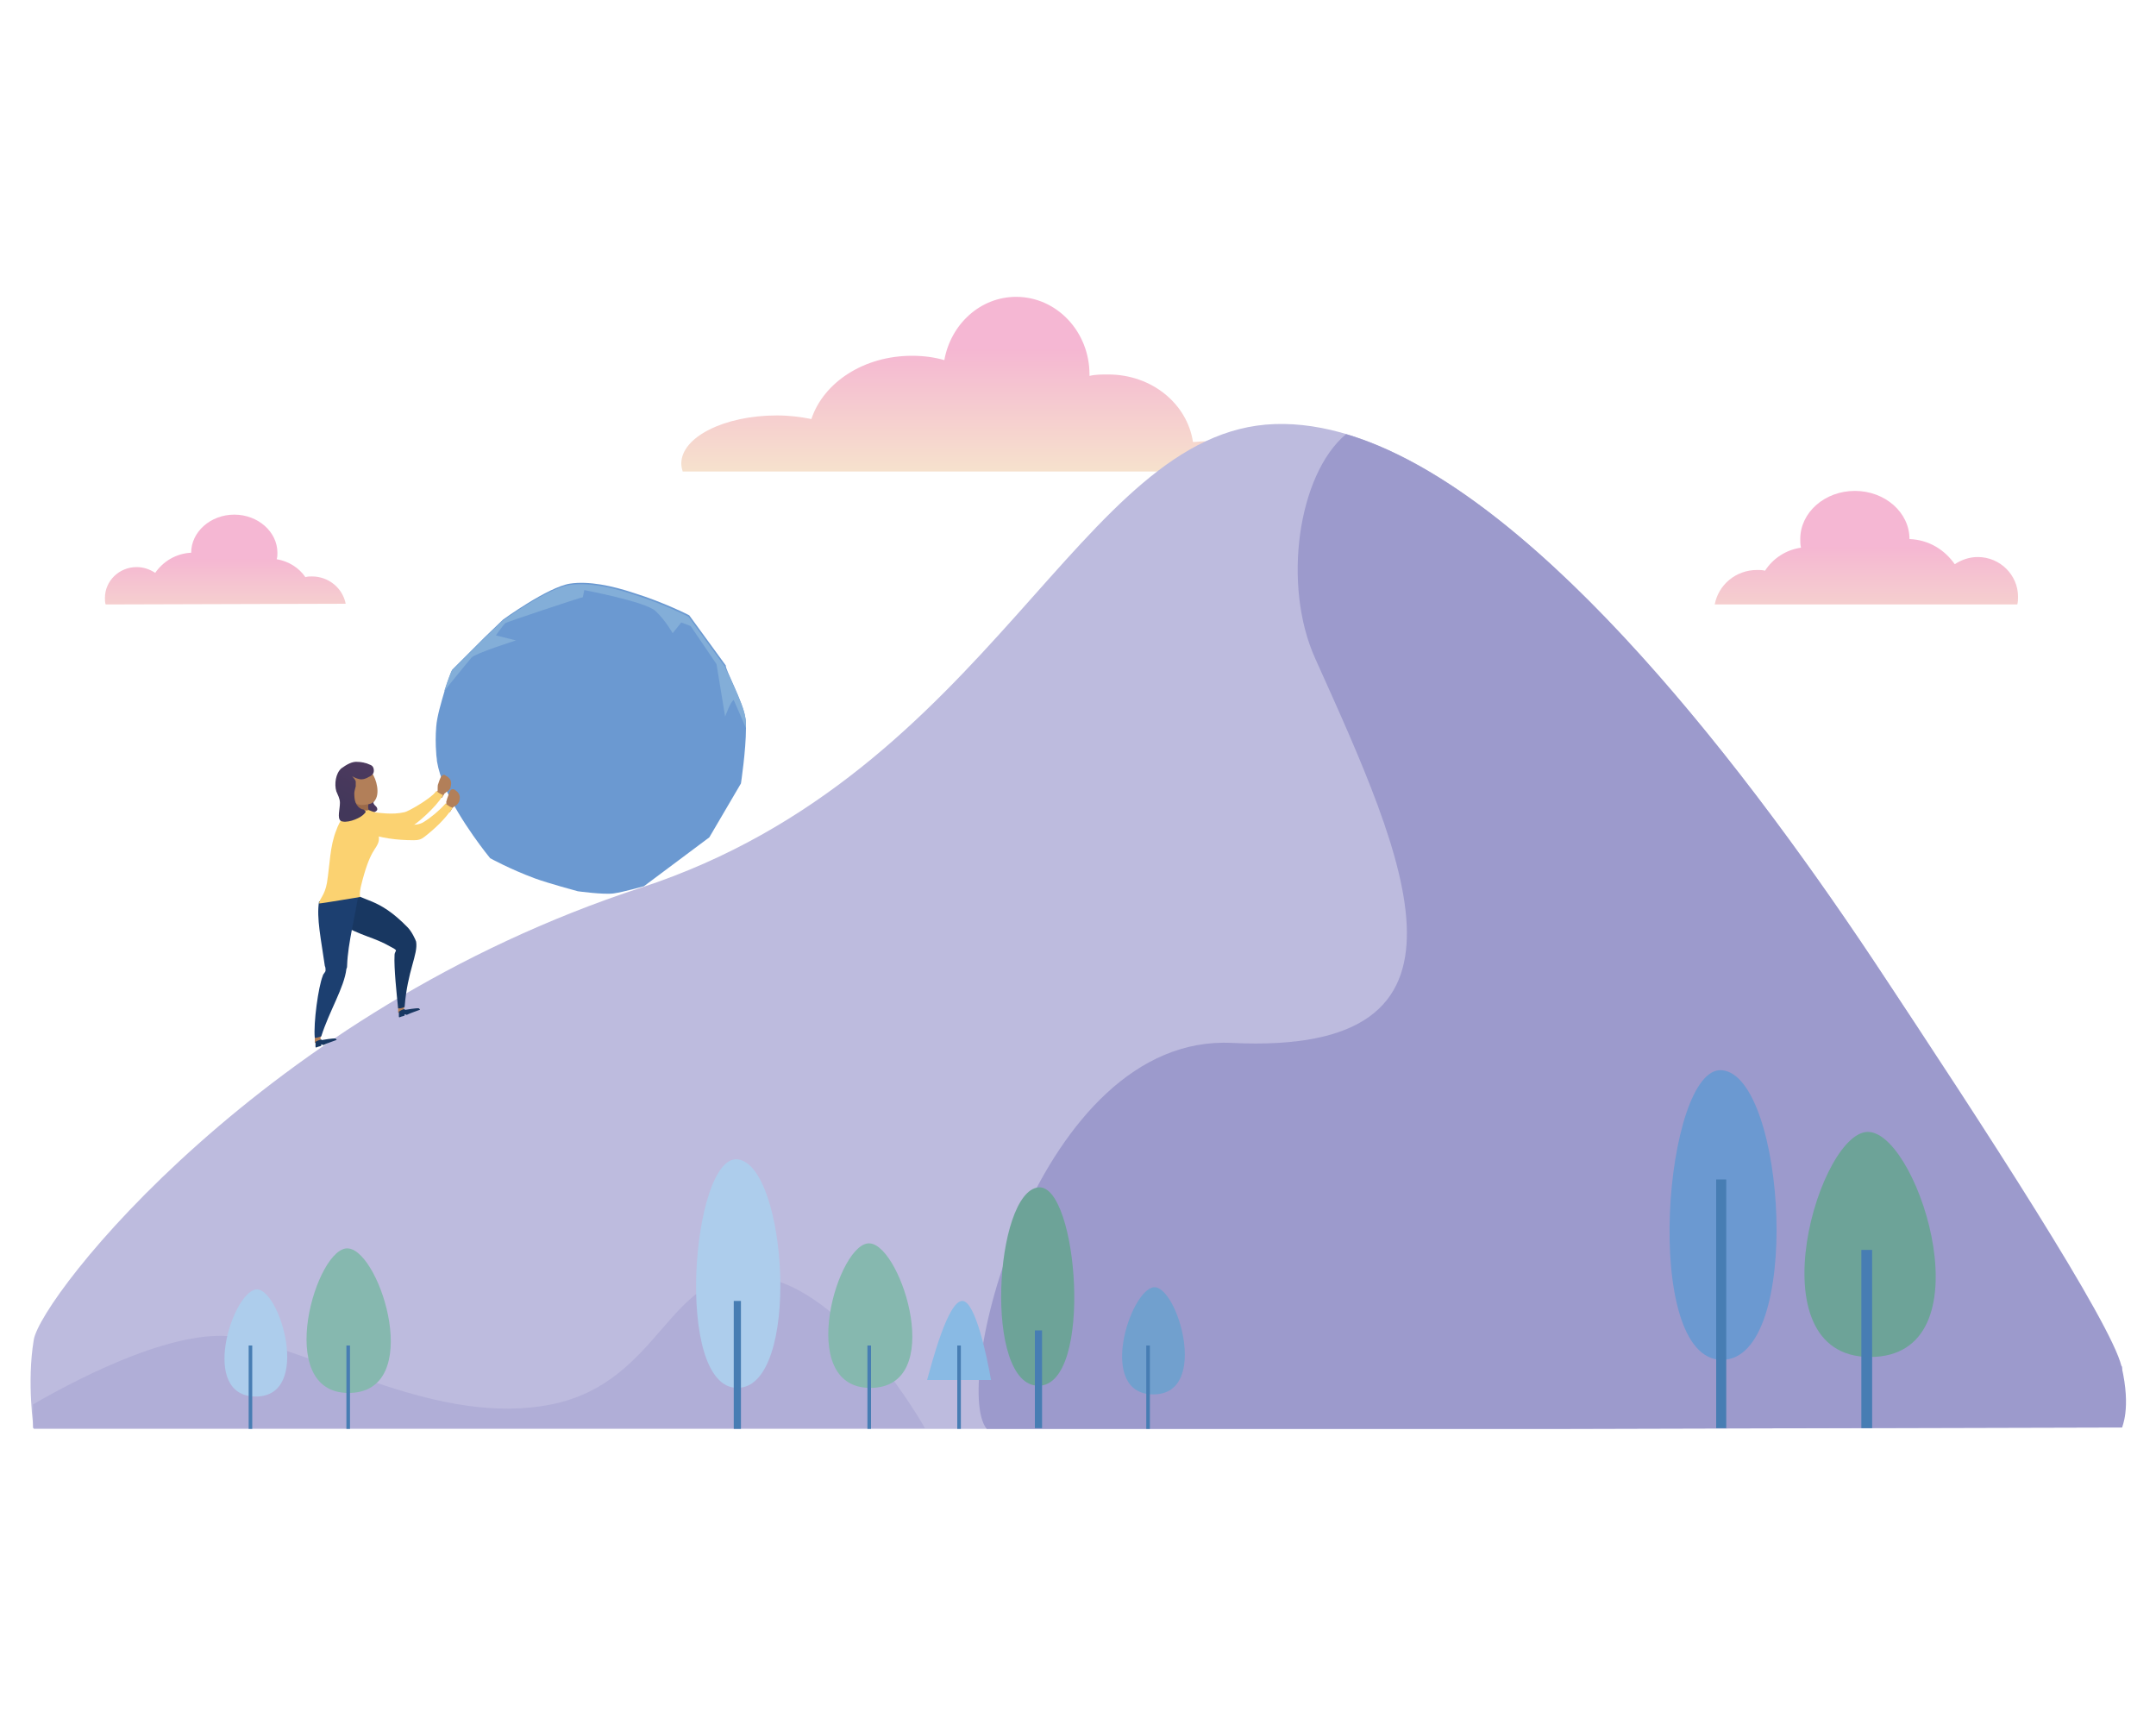 <?xml version="1.0" encoding="utf-8"?>
<!-- Generator: Adobe Illustrator 26.2.1, SVG Export Plug-In . SVG Version: 6.00 Build 0)  -->
<svg version="1.1" id="a" xmlns="http://www.w3.org/2000/svg" xmlns:xlink="http://www.w3.org/1999/xlink" x="0px" y="0px"
	 viewBox="0 0 300 240" style="enable-background:new 0 0 300 240;" xml:space="preserve">
<style type="text/css">
	.st0{fill:url(#SVGID_1_);}
	.st1{fill:url(#SVGID_00000028315665712156564860000012353936081697901484_);}
	.st2{fill:#BDBBDE;}
	.st3{fill:#9C9ACC;}
	.st4{fill:#B0AED7;}
	.st5{fill:#6B99D1;}
	.st6{fill:#6DA398;}
	.st7{fill:#ADCDEC;}
	.st8{fill:#86B8AF;}
	.st9{fill:#71A0CE;}
	.st10{fill:#477DB3;}
	.st11{fill:#89BAE4;}
	.st12{fill:#83AED8;}
	.st13{fill:url(#SVGID_00000021078707336920099050000014334913869652565674_);}
	.st14{fill:#B27F59;}
	.st15{fill:#FBD271;}
	.st16{fill:#183862;}
	.st17{fill:#183761;}
	.st18{fill:#1C3F70;}
	.st19{fill:#9B6A4A;}
	.st20{fill:url(#SVGID_00000154383629125338760730000010618520058790205874_);}
	.st21{fill:url(#SVGID_00000067195408688364271260000007383911562505739406_);}
	.st22{fill:url(#SVGID_00000116224678112155672020000015586621020065902465_);}
</style>
<linearGradient id="SVGID_1_" gradientUnits="userSpaceOnUse" x1="136.13" y1="165.91" x2="136.13" y2="193.34" gradientTransform="matrix(1 0 0 -1 0 242)">
	<stop  offset="0" style="stop-color:#F7F7CA"/>
	<stop  offset="0.33" style="stop-color:#F6E5CC"/>
	<stop  offset="1" style="stop-color:#F5B7D2"/>
	<stop  offset="1" style="stop-color:#F5B7D3"/>
</linearGradient>
<path class="st0" d="M95,65.6c-0.1-0.3-0.2-0.7-0.2-1.1c0-3.7,6-6.7,13.3-6.7c1.7,0,3.3,0.2,4.8,0.5c1.7-5.1,7.3-8.8,14-8.8
	c1.6,0,3.1,0.2,4.5,0.6c0.9-5,5-8.8,10-8.8c5.6,0,10.2,4.8,10.2,10.8c0,0.1,0,0.2,0,0.2c0.8-0.2,1.7-0.2,2.6-0.2
	c6.1,0,11,4.1,11.8,9.4c0.5,0,1-0.1,1.5-0.1c4.7,0,8.6,1.8,9.9,4.2H95z"/>
<linearGradient id="SVGID_00000075871993554601896650000009507578500412993680_" gradientUnits="userSpaceOnUse" x1="259.735" y1="142.85" x2="259.735" y2="165.86" gradientTransform="matrix(1 0 0 -1 0 242)">
	<stop  offset="0" style="stop-color:#F7F7CA"/>
	<stop  offset="0.33" style="stop-color:#F6E5CC"/>
	<stop  offset="1" style="stop-color:#F5B7D2"/>
	<stop  offset="1" style="stop-color:#F5B7D3"/>
</linearGradient>
<path style="fill:url(#SVGID_00000075871993554601896650000009507578500412993680_);" d="M280.7,84.1c0.1-0.4,0.1-0.7,0.1-1.1
	c0-3-2.5-5.5-5.6-5.5c-1.2,0-2.3,0.4-3.2,1c-1.4-2-3.6-3.4-6.3-3.5l0,0c0-3.7-3.4-6.7-7.6-6.7s-7.6,3-7.6,6.7c0,0.4,0,0.8,0.1,1.2
	c-2.1,0.3-3.9,1.5-5,3.2c-0.4-0.1-0.7-0.1-1.1-0.1c-3,0-5.4,2.1-5.9,4.8L280.7,84.1L280.7,84.1z"/>
<path class="st2" d="M295.2,190.1c-6.4-11.4-18.9-33-34.4-56.3c-22.8-34.2-56.2-75.7-83.4-74.8c-27.2,0.9-39.3,48.5-88.2,64.5
	c-52.6,17.2-83.5,56.9-84.5,62.9c-1,6,0,12.4,0,12.4h212.3l78.3-0.2V190.1L295.2,190.1z"/>
<path class="st3" d="M295.2,190.1c-1.4-6-18.9-33-34.4-56.3c-20.1-30.2-48.5-66-73.5-73.4c-6.7,5.6-8.9,21-4.3,31.2
	c12.6,28,25.3,55.3-11.6,53.5c-26.9-1.3-39.2,47.5-34.1,53.7h79.7l78.3-0.2C295.2,198.6,296.6,196.1,295.2,190.1L295.2,190.1z"/>
<path class="st4" d="M4.6,198.7h124.1c0,0-10.9-19.6-23.3-21.1s-13.2,14.7-28.7,17.8c-15.5,3.1-31.8-7-43.4-9.3
	c-8-1.6-21.3,5-28.7,9.3L4.6,198.7L4.6,198.7z"/>
<path class="st5" d="M239.6,148.9c-8-0.7-11.3,40.3,0,40.3S248.5,149.7,239.6,148.9z"/>
<path class="st6" d="M260.2,157.5c-6.9-0.9-16.5,31.3,0,31.3S267.2,158.3,260.2,157.5z"/>
<path class="st7" d="M102.6,161.3c-6.3-0.6-8.9,31.8,0,31.8S109.6,162,102.6,161.3z"/>
<path class="st8" d="M121.1,173c-4.4-0.6-10.6,20.1,0,20.1S125.5,173.5,121.1,173z"/>
<path class="st6" d="M144.5,165.2c5.5-0.5,7.7,27.6,0,27.6S138.4,165.8,144.5,165.2z"/>
<path class="st9" d="M160.5,179.1c3.3-0.4,7.9,14.9,0,14.9S157.2,179.6,160.5,179.1z"/>
<rect x="102.1" y="181" class="st10" width="1" height="17.8"/>
<rect x="120.7" y="187.2" class="st10" width="0.5" height="11.6"/>
<rect x="159.5" y="187.2" class="st10" width="0.5" height="11.6"/>
<rect x="144" y="185.1" class="st10" width="1" height="13.6"/>
<rect x="259" y="173.9" class="st10" width="1.5" height="24.8"/>
<rect x="238.8" y="164.1" class="st10" width="1.4" height="34.6"/>
<path class="st11" d="M137.9,192c-0.6-3.4-2.2-11-4-11c-2,0-4.2,8.5-4.9,11H137.9z"/>
<path class="st8" d="M48.5,173.7c-4.4-0.6-10.6,20.1,0,20.1S53,174.2,48.5,173.7z"/>
<rect x="48.2" y="187.2" class="st10" width="0.5" height="11.6"/>
<path class="st7" d="M35.6,179.4c3.3-0.4,7.9,14.9,0,14.9S32.3,179.9,35.6,179.4z"/>
<rect x="34.6" y="187.2" class="st10" width="0.5" height="11.6"/>
<rect x="133.2" y="187.2" class="st10" width="0.5" height="11.6"/>
<g>
	<g>
		<path class="st5" d="M103.7,99.8c0.1,0.4,0.1,0.9,0.1,1.5c0,3.1-0.7,7.7-0.7,7.7l-4.4,7.5l-9.1,6.8c0,0-2.8,0.8-4.2,1
			s-5-0.3-5-0.3s-4.1-1.1-6-1.8c-3.5-1.3-6.2-2.8-6.2-2.8s-4.2-5.1-6.3-9.9c-0.5-1.2-0.9-2.4-1.1-3.6c0-0.4-0.1-0.7-0.1-1.1
			c-0.1-1.2-0.1-2.5,0-3.7c0.1-1.4,0.7-3.4,1.2-5.1c0.5-1.6,1-2.8,1-2.8l4.5-4.5l2.6-2.5c0,0,6.2-4.5,9.3-5c2.6-0.4,5.9,0.3,8.9,1.3
			c4.2,1.3,7.7,3.1,7.7,3.1l5.1,7C100.8,92.9,103.4,97.7,103.7,99.8L103.7,99.8z"/>
		<path class="st12" d="M103.7,99.8c0.1,0.4,0.1,0.9,0.1,1.5l-1.7-3.9c-0.4,0.1-1.2,2.3-1.2,2.3l-1.2-7.3l-3.6-5.3l-1.3-0.5
			l-1.2,1.5c0,0-1-1.8-2.4-3.1c-1.4-1.3-9.9-2.9-9.9-2.9l-0.2,1l-0.4,0.1c-0.4,0.1-10.1,3.3-10.4,3.5C70,87,69,88.4,69,88.4l2.8,0.7
			c0,0-5.7,1.8-6.2,2.4c-0.4,0.5-3,3.6-3.8,4.7c0.5-1.6,1-2.8,1-2.8l4.5-4.5l2.6-2.5c0,0,6.2-4.5,9.3-5c2.6-0.4,5.9,0.3,8.9,1.3
			c4.2,1.3,7.7,3.1,7.7,3.1l5.1,7C100.8,92.9,103.4,97.7,103.7,99.8L103.7,99.8z"/>
	</g>
	<g>
		
			<linearGradient id="SVGID_00000178182749545755273680000012866774475217439668_" gradientUnits="userSpaceOnUse" x1="174.484" y1="-325.793" x2="177.724" y2="-325.793" gradientTransform="matrix(0.941 -0.339 -0.339 -0.941 -225.436 -135.669)">
			<stop  offset="0" style="stop-color:#42375A"/>
			<stop  offset="1" style="stop-color:#4E3A5F"/>
		</linearGradient>
		<path style="fill:url(#SVGID_00000178182749545755273680000012866774475217439668_);" d="M50.9,109.1c0,0.4-0.1,0.9,0.3,1.1
			c0.3,0.2,0.7,0.3,0.9,0.6c0.1,0.2,0.1,0.4,0,0.6c-0.1,0.1-0.2,0.3-0.1,0.4c0.1,0.3,0.5,0.4,0.5,0.8c0,0.3-0.6,0.5-0.9,0.5
			c-0.2,0-0.4-0.1-0.6-0.1c-0.2,0-0.4,0.1-0.6,0.2c-0.2,0.1-0.4,0.1-0.6,0c-0.2-0.1-0.3-0.4-0.2-0.6c0-0.2,0.2-0.4,0.3-0.7
			s0.2-0.4,0.2-0.7c0-0.2-0.1-0.4-0.2-0.6c-0.1-0.3,0-0.6,0.2-0.8c0.1-0.1,0.2-0.2,0.2-0.3c0.1-0.2,0-0.5,0.1-0.7
			c0.1-0.1,0.2-0.2,0.3-0.2c0,0,0.1,0,0.1,0C50.9,108.8,50.9,109,50.9,109.1L50.9,109.1z"/>
		<path class="st14" d="M61.3,108.2c-0.1,0.2-0.2,0.5-0.3,0.8c-0.1,0.2-0.1,0.4-0.1,0.6c0,0.1,0,0.2,0,0.3s0,0.2-0.1,0.2
			c-0.1,0.2-0.1,0.3-0.2,0.5c0.3,0.2,0.6,0.3,0.9,0.4c0.1-0.2,0.2-0.3,0.3-0.5c0-0.1,0.1-0.1,0.2-0.2c0.1-0.1,0.2-0.2,0.3-0.2
			c0.2-0.2,0.4-0.4,0.4-0.6c0.2-0.8,0-1.2-0.7-1.6c-0.1-0.1-0.2-0.1-0.3-0.1C61.5,107.9,61.4,108,61.3,108.2L61.3,108.2z"/>
		<path class="st15" d="M51,112.9c2,0.2,3.5,0.5,5.3,0.1c0.5-0.1,3.5-1.8,4.3-2.8c0.1-0.2,0.2-0.1,0.2-0.1c0.2,0.2,0.4,0.3,0.6,0.4
			c0.2,0.1,0.3,0.1,0.2,0.2c-0.9,1.6-3.8,4.1-4.4,4.3c-2.3,0.7-3.5,0.8-6,0.9C50.9,114.7,50.1,113.9,51,112.9L51,112.9z"/>
		<path class="st14" d="M56.3,139.2c-0.2,0-0.5-0.1-0.8-0.1c-0.1,0.6-0.1,1.2-0.1,1.8c0.3,0,0.6,0,0.8-0.2
			C56.2,140.2,56.3,139.7,56.3,139.2L56.3,139.2z"/>
		<path class="st16" d="M56.3,140.4c0,0,0,0.1,0.1,0.1c0,0,1.7-0.3,1.9-0.2c0.1,0.1,0.2,0.2,0.1,0.2c-0.5,0.2-1.2,0.4-1.8,0.7
			c0,0-0.3-0.1-0.3-0.1s0,0.2,0,0.2c-0.2,0.1-0.4,0.1-0.6,0.2c-0.2,0.1-0.2,0-0.2-0.2c0-0.3,0-0.5,0-0.5c0-0.1,0-0.1,0.1-0.1
			C55.7,140.6,56.1,140.4,56.3,140.4L56.3,140.4z"/>
		<path class="st14" d="M44.7,143.4c-0.2,0-0.5-0.1-0.8-0.1c-0.1,0.6-0.1,1.2-0.1,1.8c0.3,0,0.6,0,0.8-0.2
			C44.6,144.4,44.6,143.9,44.7,143.4L44.7,143.4z"/>
		<path class="st16" d="M44.7,144.6c0,0,0,0.1,0.1,0.1c0,0,1.7-0.3,1.9-0.2c0.1,0.1,0.2,0.2,0.1,0.2c-0.5,0.2-1.2,0.4-1.8,0.7
			c0,0-0.3-0.1-0.3-0.1s0,0.2,0,0.2c-0.2,0.1-0.4,0.1-0.6,0.2c-0.2,0.1-0.2,0-0.2-0.2c0-0.3,0-0.5,0-0.5c0-0.1,0-0.1,0.1-0.1
			C44.1,144.8,44.5,144.7,44.7,144.6L44.7,144.6z"/>
		<path class="st17" d="M48.3,123.7c2.3,1.9,4.2,1,8.4,5.3c0.6,0.6,1.1,1.7,1.2,2c0.3,1.8-1.2,4-1.6,9.1c-0.2,0.1-0.5,0.2-0.9,0.2
			c-0.2-1.9-0.6-5.7-0.5-7.4c0-0.4,0.2-0.5,0.2-0.7c-0.2-0.2-0.4-0.3-0.6-0.4c-2.8-1.6-3.5-1.2-8.1-3.7
			C46.4,126.4,46.4,124.4,48.3,123.7z"/>
		<path class="st18" d="M49.9,124.2c-0.4,3-1.5,7-1.6,10.1c0,0.2,0,0.3-0.1,0.5c-0.3,2.6-2.4,5.9-3.5,9.4c-0.4,0.1-0.6,0.2-0.9,0.2
			c-0.2-2.1,0.5-7.1,1.1-8.6c0.1-0.4,0.4-0.5,0.4-0.8c0-0.2,0-0.4-0.1-0.6c-0.5-3.6-1.2-6.7-0.8-9C46.4,125.5,48,124.2,49.9,124.2
			L49.9,124.2z"/>
		<path class="st15" d="M46.8,115.5c-0.9,2.2-0.9,4.8-1.3,7.3c-0.3,1.8-1.1,2.3-1.1,2.9c0.4,0,5.6-0.9,5.7-0.9
			c0-0.1-0.1-0.5,0.1-1.4c1.3-5.4,2.2-5.1,2.5-6.4c0.2-1.2-0.8-3.3-1.5-4.4c-0.1-0.1-0.3-0.2-0.7-0.3c-0.3,0-0.5-0.1-1-0.1
			c-0.4,0-1.4,1.1-1.7,1.4C47.4,114.1,47,114.9,46.8,115.5L46.8,115.5z"/>
		<path class="st19" d="M51.3,112.7c-0.4,0.2-1.3-0.1-1.9-0.4c0-0.3,0-0.5-0.2-0.8c0.6,0.2,1.4,0.1,2.1,0.3
			C51.2,111.9,51.2,112.5,51.3,112.7L51.3,112.7z"/>
		<path class="st14" d="M52.2,108.4c0.5,1.3,0.6,3.3-1,3.5c-0.6,0.1-1.1,0.2-1.6-0.1c-0.9-0.4-1.6-1.2-1.9-2
			c-0.6-1.3-0.2-3.1,1.3-3.6S51.7,107.1,52.2,108.4L52.2,108.4z"/>
		<path class="st14" d="M62.6,110.1c-0.1,0.2-0.2,0.5-0.3,0.8c-0.1,0.2-0.1,0.4-0.2,0.6c0,0.1,0,0.2,0,0.3c0,0.1-0.1,0.1-0.1,0.2
			c-0.1,0.2-0.2,0.3-0.2,0.5c0.3,0.2,0.6,0.3,0.8,0.5c0.1-0.2,0.2-0.3,0.3-0.5c0-0.1,0.1-0.1,0.2-0.2s0.2-0.2,0.3-0.2
			c0.2-0.1,0.4-0.4,0.5-0.6c0.2-0.8,0-1.2-0.6-1.6c-0.1-0.1-0.2-0.1-0.3-0.1C62.8,109.8,62.7,109.9,62.6,110.1L62.6,110.1z"/>
		<path class="st15" d="M51.3,112.7c1.8,0.7,3.9,1.6,5.9,2c0.5,0.1,1.2,0,1.7-0.3c1-0.6,2.2-1.6,3-2.5c0.1-0.2,0.1-0.1,0.2,0
			c0.2,0.1,0.5,0.4,0.7,0.4c0.2,0.1,0.2,0.2,0.1,0.2c-1,1.5-2.4,2.8-3.8,3.9c-0.5,0.4-0.9,0.5-1.5,0.5c-2.4,0-4.7-0.3-6.8-1.1
			C49.6,115.4,50.2,113.5,51.3,112.7L51.3,112.7z"/>
		
			<linearGradient id="SVGID_00000081631494268295062900000015323972881340938889_" gradientUnits="userSpaceOnUse" x1="176.764" y1="-321.798" x2="178.524" y2="-321.798" gradientTransform="matrix(0.941 -0.339 -0.339 -0.941 -225.436 -135.669)">
			<stop  offset="0" style="stop-color:#42375A"/>
			<stop  offset="1" style="stop-color:#4E3A5F"/>
		</linearGradient>
		<path style="fill:url(#SVGID_00000081631494268295062900000015323972881340938889_);" d="M51.8,107.5c-0.1-0.3-0.2-0.7-0.4-0.9
			c-0.9-0.7-1.4-0.5-1.7-0.3c0,0-0.1,0.1-0.1,0.1c0,0.1,0,0.1,0,0.2c0,0.1,0.1,0.2,0.2,0.3c0.1,0.1,1.1,0.3,1.2,0.3
			C51.2,107.3,51.5,107.1,51.8,107.5L51.8,107.5z"/>
		
			<linearGradient id="SVGID_00000008137096053741651830000012502244623707668369_" gradientUnits="userSpaceOnUse" x1="173.009" y1="-326.181" x2="178.489" y2="-320.311" gradientTransform="matrix(0.941 -0.339 -0.339 -0.941 -225.436 -135.669)">
			<stop  offset="0" style="stop-color:#42375A"/>
			<stop  offset="1" style="stop-color:#4E3A5F"/>
		</linearGradient>
		<path style="fill:url(#SVGID_00000008137096053741651830000012502244623707668369_);" d="M49.3,110.4c0-0.3,0.1-0.6,0.2-1
			c0-0.2,0-0.5,0-0.7c-0.1-0.3-0.5-0.7-0.5-0.7s0.5,0.3,1,0.4s1-0.1,1.3-0.3c0.5-0.2,0.8-0.5,0.7-1.1s-0.6-0.6-1-0.8
			c-0.4-0.1-0.8-0.2-1.2-0.2c-0.8-0.1-1.6,0.4-2.3,0.9c-0.8,0.7-1,2.2-0.7,3.2c0.2,0.5,0.5,1,0.5,1.6c0,0.9-0.4,2.1,0.1,2.5
			c0.7,0.4,2.4-0.2,3.1-0.8c0.1-0.1,0.2-0.2,0.3-0.3s0.1-0.2,0-0.3c-0.1-0.1-0.2-0.2-0.4-0.2C49.4,112.2,49.3,111.2,49.3,110.4
			L49.3,110.4z"/>
	</g>
</g>
<linearGradient id="SVGID_00000023964552691766618160000005999252815032653218_" gradientUnits="userSpaceOnUse" x1="-2.07" y1="145.98" x2="-2.07" y2="164.21" gradientTransform="matrix(-1 0 0 -1 29.21 242)">
	<stop  offset="0" style="stop-color:#F7F7CA"/>
	<stop  offset="0.33" style="stop-color:#F6E5CC"/>
	<stop  offset="1" style="stop-color:#F5B7D2"/>
	<stop  offset="1" style="stop-color:#F5B7D3"/>
</linearGradient>
<path style="fill:url(#SVGID_00000023964552691766618160000005999252815032653218_);" d="M14.7,84.1c-0.1-0.3-0.1-0.6-0.1-0.9
	c0-2.4,2-4.3,4.4-4.3c1,0,1.8,0.3,2.6,0.8c1.1-1.6,2.9-2.7,5-2.8l0,0c0-2.9,2.7-5.3,6-5.3s6,2.4,6,5.3c0,0.3,0,0.6-0.1,0.9
	c1.7,0.3,3.1,1.2,4,2.5c0.3-0.1,0.6-0.1,0.9-0.1c2.4,0,4.3,1.7,4.7,3.8L14.7,84.1L14.7,84.1z"/>
</svg>
